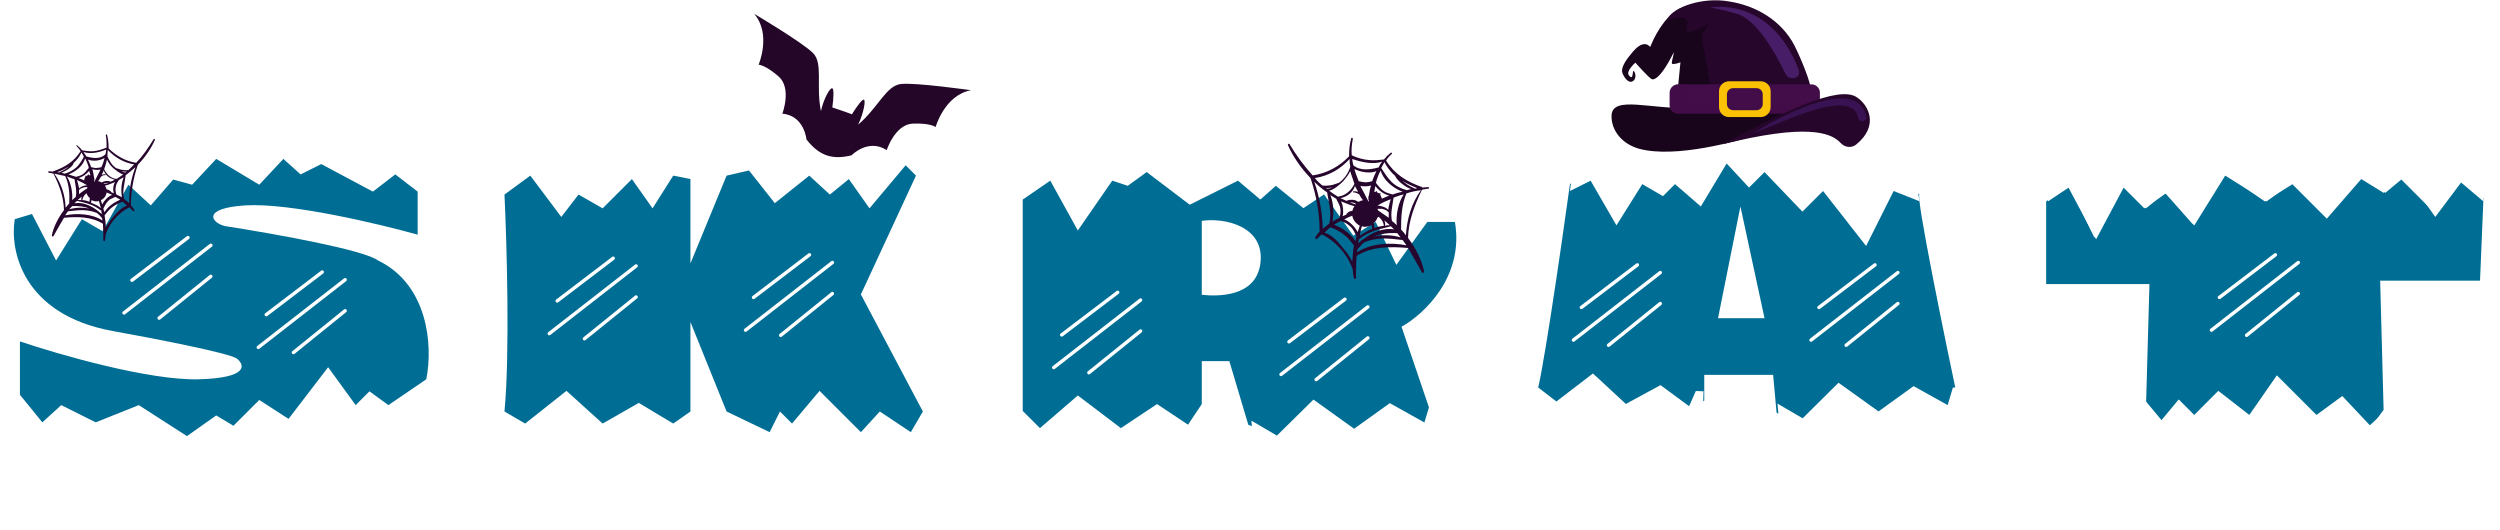 <svg width="726" height="154" viewBox="0 0 726 154" fill="none" xmlns="http://www.w3.org/2000/svg">
<g filter="url(#filter0_d_205_284)">
<path d="M40.5 33.645C13.413 36.831 4.5 51.978 4 59.645L9.5 58.145L16.5 71.644L24 59.645L30 63.145L37.5 49.645L44 55.645L50.5 48.145L56 49.645L63 42.145L75.5 49.145L82 42.145L87.5 47.145L93.5 43.645L108 51.645L115.5 47.145L120.5 51.645V38.145C106 33.645 74.5 29.645 40.5 33.645Z" fill="white"/>
<path d="M4.5 132.145V111.145L6 110.645L12.5 118.645L18 113.645L28 118.645L40 113.645L54.5 122.645L63 116.645L68 119.645L75.5 112.145L84 117.645L95.5 102.645L103.5 113.645L107.5 109.645L113 113.645L123.5 106.645L118.5 129.145L108 125.645L95 137.145L90 134.645L81 142.645L72 134.145L58 140.145L46 134.145L41.5 138.145L34 132.145L23.5 138.145L12.5 128.145L4.5 132.145Z" fill="white"/>
<path d="M114.789 46.645L121.289 51.645V64.144C109.956 60.978 84.089 54.844 71.289 55.645C58.489 56.444 61.289 60.645 65.289 61.645C81.289 64.144 105.789 68.644 109.789 71.644C124.289 78.644 125.789 96.311 123.789 106.145L112.789 113.645L107.289 109.645L103.289 113.645L95.289 102.645L83.789 117.645L75.289 112.145L67.789 119.645L62.789 116.645L54.289 122.645L40.289 113.645L27.789 118.645L17.789 113.645L12.289 118.645L5.789 110.645V95.144C17.122 98.978 43.389 106.545 57.789 106.145C72.189 105.745 71.123 101.978 68.789 100.145C66.789 98.544 43.956 94.144 32.789 92.144C6.389 87.344 2.789 68.478 4.289 59.645L9.289 58.145L16.289 71.644L23.789 59.645L29.789 63.145L37.289 49.645L43.789 55.645L50.289 48.145L55.789 49.645L62.789 42.145L75.289 49.645L82.289 42.145L87.289 46.645L93.289 43.645L108.289 51.645L114.789 46.645Z" fill="#006E94"/>
<path d="M38.321 77.375L54.571 65" stroke="white" stroke-linecap="round" stroke-linejoin="round"/>
<path d="M36.011 86.872L61.222 67.236" stroke="white" stroke-linecap="round"/>
<path d="M46.214 88.372L61.222 76.25" stroke="white" stroke-linecap="round"/>
<path d="M77.321 87.375L93.571 75" stroke="white" stroke-linecap="round" stroke-linejoin="round"/>
<path d="M75.011 96.872L100.222 77.236" stroke="white" stroke-linecap="round"/>
<path d="M85.214 98.372L100.222 86.25" stroke="white" stroke-linecap="round"/>
</g>
<g filter="url(#filter1_d_205_284)">
<path d="M146.5 131V116L152.5 119L164.5 110.5L176 119L186 113L196.5 119L202 116V131L190 129L182.5 138.5L176 133.5L168.5 142.5L162 133.5L156.5 136L152.5 131H146.5Z" fill="white"/>
<path d="M216.5 134.5L211.5 117L224 122L226.5 116L230 119.5L238.5 110L250 122L256 116L264.5 122L269 117L274 128.5V134.5L264.5 132.5L255.5 140.5L247.5 137L241.5 140.5L233.5 134.5L228.5 142.5L222 132.5L216.5 134.5Z" fill="white"/>
<path d="M146.5 52V34H201.5V48H200.5L195.5 47L189.5 56.5L183.5 48.5L175 56.5L168 52.5L163 58.5L154 47.5L148 53L146.5 52Z" fill="white"/>
<path d="M210.5 47L216 32L274 32.5L267.5 46.5L265.5 47L263 44L252.5 56.5L247 48L241.5 52.5L234.5 47L224.5 54.5L217.5 45.5L210.5 47Z" fill="white"/>
<path d="M146.5 115.5C148.1 98.7 147.166 66.5 146.5 52.5L154 47L163 59L168 52.5L175 56.5L183.5 48L189.5 56.5L195.5 47L200.5 48V72.5L211 47L217.5 45.5L225 55L235 47L241 52.5L246.5 48L252.5 56.5L263 44L266 47L250 81.5L268 115.5L264.5 121.5L255.5 115.5L250 121.5L238 109.5L230 119L226.5 115.5L223.5 121.5L211 115.5L200.5 89.5V115.5L195.5 119L185.5 113L175 119L164.5 109.5L152.5 119L146.5 115.5Z" fill="#006E94"/>
<path d="M161.821 83.375L178.071 71" stroke="white" stroke-linecap="round" stroke-linejoin="round"/>
<path d="M159.511 92.872L184.722 73.236" stroke="white" stroke-linecap="round"/>
<path d="M169.714 94.372L184.722 82.25" stroke="white" stroke-linecap="round"/>
<path d="M218.821 82.375L235.071 70" stroke="white" stroke-linecap="round" stroke-linejoin="round"/>
<path d="M216.511 91.872L241.722 72.236" stroke="white" stroke-linecap="round"/>
<path d="M226.714 93.372L241.722 81.25" stroke="white" stroke-linecap="round"/>
</g>
<g filter="url(#filter2_d_205_284)">
<path d="M445.917 110.855C447.117 110.855 453.084 69.931 455.917 49.469L461.417 45.477L469.417 59.451L477.417 46.974L482.917 50.468L486.917 48.471L493.917 53.961L500.917 41.983L507.917 48.471L512.417 44.479L522.917 54.959L528.917 48.471L541.417 64.941L550.417 48.471L557.417 52.464C556.217 52.464 564.584 93.388 568.917 113.85L562.917 118.341L553.417 113.85L546.417 118.341L537.417 110.855L524.917 120.338L515.917 115.846L514.917 104.867H494.917V112.353L488.917 115.846L477.417 110.855L472.417 113.85L463.417 105.366L453.917 115.846C450.751 114.182 444.717 110.855 445.917 110.855Z" fill="#006E94"/>
<path d="M472.142 113.308L462.585 104.458L451.974 112.591L445.859 107.894L445.3 123.552L451.575 123.775L455.433 128.839L458.682 125.819L465.086 135.005L471.679 126.281L477.779 131.425L485.717 122.748L494.153 125.288L494.711 109.63L492.47 109.551L490.518 113.961L482.21 107.842L472.142 113.308Z" fill="white"/>
<path d="M457.917 35.495L455.917 51.466L461.917 48.471L469.417 61.447L476.917 49.469L482.917 52.963L486.417 49.469L493.917 55.957L501.417 43.48L507.917 50.468L512.417 45.976L523.417 57.455L529.417 51.466L541.917 67.436L549.917 51.466L557.417 54.46L553.917 33L457.917 35.495Z" fill="white"/>
<path d="M545.523 115.472L533.9 107.149L523.487 117.478L516.184 113.206L517.75 130.345L524.606 129.72L529.505 134.706L532.62 130.966L540.86 140.091L546.821 129.673L554.169 134.435L561.598 123.884L571.126 125.485L569.56 108.346L567.112 108.569L565.6 113.644L555.715 108.126L545.523 115.472Z" fill="white"/>
<path d="M505.417 55.957L498.917 88.397H512.417L505.417 55.957Z" fill="white"/>
<path d="M459.239 85.278L475.489 72.926" stroke="white" stroke-linecap="round" stroke-linejoin="round"/>
<path d="M456.928 94.756L482.138 75.158" stroke="white" stroke-linecap="round"/>
<path d="M467.132 96.254L482.139 84.155" stroke="white" stroke-linecap="round"/>
<path d="M528.239 85.278L544.489 72.926" stroke="white" stroke-linecap="round" stroke-linejoin="round"/>
<path d="M525.928 94.756L551.138 75.158" stroke="white" stroke-linecap="round"/>
<path d="M536.132 96.254L551.139 84.155" stroke="white" stroke-linecap="round"/>
</g>
<g filter="url(#filter3_d_205_284)">
<path d="M382.523 30.195C411.819 34.447 421.959 50.209 422.5 60.44H414.5L405.5 72.916L400 60.44L393.5 64.889L384.5 52.455L378.5 56.447L370.5 49.543L366 53.453L360 48.209L345.5 55.449L333 46.466L327.5 49.543L323 48.209L313 61.937L305 48.209L296 54.214V36.199C311.682 30.194 345.751 24.857 382.523 30.195Z" fill="white"/>
<path d="M326.5 118.332L315.5 108.85L304 118.332L297 113.341V130.809H304L308.5 136.299L312 132.805L319.5 142.787L326.5 132.805L333.5 138.295L342 128.313L351.5 130.809V113.341H349L347 118.332L337.5 111.844L326.5 118.332Z" fill="white"/>
<path d="M302 120.328L297 115.338V53.952L305 48.462L313 62.935L323 48.462L327.5 49.959L333 45.967L345.5 55.449L359.5 48.462L366 53.952L370.5 49.959L378.5 56.447L384.5 52.455L393 64.432L399.5 60.44L405.5 72.916L414.5 60.44H422.5C425.3 76.41 413.333 87.389 407 90.883L416 117.334L410.5 121.826L399.5 117.334L393 121.826L384.5 115.338L372 123.323L362.5 119.33L357 100.864H349V113.341L345 119.33L336 113.341L325.5 120.328L313 110.846L302 120.328Z" fill="#006E94"/>
<path d="M349 81.602V60.142C355.5 59.144 367.5 61.639 366 72.619C364.665 82.389 353.333 82.101 349 81.602Z" fill="white"/>
<path d="M393.226 120.509L381.427 112.038L370.815 122.501L363.399 118.15L364.952 135.549L371.924 134.929L376.894 139.999L380.07 136.209L388.428 145.487L394.513 134.925L401.973 139.773L409.552 129.078L419.237 130.722L417.684 113.324L415.194 113.545L413.645 118.693L403.606 113.072L393.226 120.509Z" fill="white"/>
<path d="M308.321 93.254L324.571 80.902" stroke="white" stroke-linecap="round" stroke-linejoin="round"/>
<path d="M306.011 102.732L331.222 83.134" stroke="white" stroke-linecap="round"/>
<path d="M316.214 104.229L331.221 92.131" stroke="white" stroke-linecap="round"/>
<path d="M374.321 95.25L390.571 82.898" stroke="white" stroke-linecap="round" stroke-linejoin="round"/>
<path d="M372.011 104.729L397.222 85.13" stroke="white" stroke-linecap="round"/>
<path d="M382.214 106.226L397.221 94.127" stroke="white" stroke-linecap="round"/>
</g>
<g filter="url(#filter4_d_205_284)">
<path d="M594.2 78.5V54.5L600.7 49.5L608.2 65L616.2 49.5L623.2 56.5L628.7 52L636.7 61L646.2 46.5L657.7 54.5L665.7 49.5L675.7 59.5L685.7 48L692.2 52L697.2 48L707.2 58L714.7 48L721.2 53.5L720.2 77.5H691.2L692.2 115L688.2 120.5L680.2 112.5L672.2 118L661.2 106.5L652.7 118L644.2 111L637.7 118L632.7 115L627.2 119L623.2 114L624.2 78.5H594.2Z" fill="#006E94"/>
<path d="M621.7 130L622.7 112L627.7 118L632.7 112L637.2 116.5L644.2 109.5L653.2 116.5L661.2 105L672.7 116.5L680.2 111L688.2 119.5L693.7 114.5V132.5L685.2 128.5L675.2 137.5L668.7 134L654.7 141L643.2 132.5L637.2 136L629.2 130H621.7Z" fill="white"/>
<path d="M600.7 50.5L594.7 54.5V36L721.2 35V54.5L714.7 49L707.2 59L698.7 47L692.7 52L686.2 47L675.7 59L665.7 49L658.2 54.5L646.2 47L637.2 61.5L629.2 52L622.7 56.5L616.7 50.5L608.7 65.5L600.7 50.5Z" fill="white"/>
<path d="M644.522 82.375L660.772 70" stroke="white" stroke-linecap="round" stroke-linejoin="round"/>
<path d="M642.211 91.872L667.423 72.236" stroke="white" stroke-linecap="round"/>
<path d="M652.414 93.372L667.422 81.25" stroke="white" stroke-linecap="round"/>
</g>
<path d="M44.976 40.641C45.094 40.408 44.741 40.175 44.623 40.408C43.209 42.737 41.559 45.183 39.556 47.279C36.493 46.813 33.783 45.3 31.544 43.087C31.544 43.087 31.544 43.087 31.544 42.97C31.544 41.689 31.426 40.292 31.073 39.127C31.073 38.894 30.719 39.011 30.719 39.243C30.955 40.525 30.955 41.689 30.955 42.854C29.776 43.32 28.48 43.785 27.184 43.902C26.006 44.018 24.945 43.785 23.885 43.669C23.414 43.087 22.942 42.621 22.353 42.155C22.235 42.038 22.118 42.271 22.235 42.388C22.589 42.854 23.06 43.32 23.414 43.902C21.529 46.93 18.818 48.56 15.519 49.725C15.519 49.725 15.401 49.725 15.401 49.842C15.048 49.842 14.577 49.725 14.223 49.725C13.87 49.725 13.987 50.191 14.223 50.191C14.694 50.191 15.048 50.307 15.519 50.424C17.287 53.918 18.465 57.179 18.583 61.022C16.815 63.351 15.519 66.03 15.048 68.359C15.048 68.592 15.284 68.825 15.519 68.592C16.58 66.729 17.522 64.982 18.583 63.235C22.353 62.885 26.595 62.885 29.894 64.982C30.012 66.612 30.012 68.243 30.012 69.757C30.012 69.99 30.366 70.106 30.483 69.873C30.601 69.291 30.601 68.708 30.719 68.01C31.897 64.632 34.372 61.837 37.553 60.207C37.907 60.556 38.26 60.905 38.614 61.255C38.849 61.488 39.203 61.255 38.967 60.905C38.731 60.44 38.378 60.09 38.024 59.624C38.024 55.548 38.731 51.705 40.028 47.862C42.148 45.649 43.916 43.087 44.976 40.641ZM38.967 47.745C38.378 48.328 37.907 48.793 37.317 49.376C36.611 49.492 35.668 49.376 35.079 49.259C34.607 49.143 34.136 48.91 33.665 48.793C33.429 48.56 33.076 48.328 32.84 48.095C32.133 47.279 31.662 46.464 31.19 45.416C31.19 45.3 31.19 45.3 31.19 45.183C31.308 45.066 31.308 44.95 31.19 44.95C31.19 44.484 31.308 44.018 31.308 43.553C33.429 45.765 36.021 47.279 38.967 47.745ZM35.786 50.657C35.197 51.123 34.607 51.472 33.9 51.938C33.9 51.938 33.9 51.938 33.783 51.938C32.133 51.821 30.955 50.54 30.248 49.143C30.601 48.211 30.837 47.279 31.073 46.348C31.426 47.163 32.015 47.978 32.604 48.56C33.547 49.376 34.607 50.307 35.786 50.657ZM30.012 53.452C30.13 53.335 30.366 53.219 30.483 53.219C30.837 53.102 31.19 53.102 31.544 53.102C31.073 53.219 30.601 53.452 30.012 53.452C30.012 53.452 30.13 53.568 30.012 53.452ZM32.133 52.753C31.308 52.404 30.248 52.52 29.541 52.986C29.187 52.753 28.834 52.637 28.48 52.637C28.716 52.287 29.07 51.821 29.305 51.355C29.659 51.006 30.13 50.773 30.601 50.89C30.719 50.89 30.837 50.657 30.601 50.657C30.248 50.54 29.894 50.657 29.541 50.773C29.776 50.307 29.894 49.958 30.13 49.492C30.601 50.89 31.779 51.821 33.311 52.171C32.958 52.404 32.486 52.637 32.133 52.753ZM27.42 52.753H27.302V52.637C27.42 52.404 27.42 52.287 27.42 52.054C27.42 51.821 27.302 51.705 27.302 51.472C27.184 50.773 27.066 49.958 26.831 49.143C27.538 49.376 28.363 49.376 29.187 49.259C28.598 50.424 28.009 51.588 27.42 52.753ZM26.242 50.89C26.124 50.89 26.006 50.89 25.888 50.89L25.535 50.54V50.89C25.299 50.89 25.181 51.006 25.063 51.123L24.71 51.006L24.828 51.355C24.592 51.588 24.474 51.938 24.474 52.287V52.404C24.003 52.171 23.414 51.938 22.825 51.705C24.003 51.355 25.181 50.54 25.888 49.609C26.006 49.958 26.124 50.424 26.242 50.89ZM25.299 53.801C24.828 53.801 24.474 53.918 24.121 54.034C23.649 54.151 23.296 54.5 22.942 54.733C22.942 54.5 22.942 54.267 22.825 54.034C22.707 53.568 22.589 52.87 22.353 52.287C23.414 52.753 24.356 53.219 25.299 53.801ZM22.942 55.199C23.296 54.733 24.003 54.5 24.474 54.383C24.828 54.267 25.063 54.383 25.417 54.383C25.417 54.5 25.299 54.617 25.299 54.733C24.474 55.199 23.767 55.781 22.942 56.363C22.942 56.014 22.942 55.665 22.942 55.199ZM23.767 57.062C23.649 57.412 23.532 57.761 23.649 58.11C23.296 58.11 22.942 58.11 22.589 57.994C22.942 57.761 23.414 57.412 23.767 57.062ZM24.592 56.596C24.828 56.363 24.945 56.247 25.181 56.13C25.299 56.713 25.652 57.179 26.124 57.528C26.006 57.877 26.006 58.227 26.006 58.576C25.299 58.343 24.592 58.11 23.885 58.11C24.003 57.645 24.238 57.062 24.592 56.596ZM26.477 58.926C26.477 58.693 26.477 58.343 26.595 58.11C27.066 58.343 27.655 58.576 28.245 58.46C28.363 58.46 28.598 58.46 28.716 58.343C28.952 59.042 29.07 59.741 29.305 60.44C28.48 59.741 27.538 59.275 26.477 58.926ZM29.305 58.11C30.13 57.761 30.837 56.946 30.955 55.898C31.544 56.13 32.133 56.363 32.604 56.596C31.426 56.946 30.248 58.227 29.659 59.391C29.541 59.042 29.423 58.576 29.305 58.11ZM32.251 55.781V55.665C31.897 55.315 31.426 55.082 30.955 54.966C30.837 54.617 30.719 54.267 30.483 53.918C31.544 53.685 32.486 53.219 33.429 52.87C32.84 53.801 32.722 55.082 33.076 56.13C32.722 56.014 32.486 55.898 32.251 55.781ZM29.423 48.56C28.834 48.677 28.363 48.793 27.773 48.793C27.302 48.793 26.831 48.56 26.477 48.56C26.242 47.862 25.888 47.046 25.535 46.348C27.066 46.93 28.952 46.697 30.366 45.882C30.13 46.813 29.894 47.629 29.423 48.56ZM24.71 45.998C25.063 46.581 25.299 47.279 25.535 47.862C25.652 48.211 25.77 48.444 25.77 48.793C25.181 49.376 24.828 50.074 24.121 50.54C23.532 51.006 22.825 51.123 22.118 51.355C21.293 51.123 20.586 50.89 19.879 50.657C22 49.842 24.121 48.211 24.71 45.998ZM21.646 52.054C21.882 53.801 22.353 55.432 22 57.179C21.646 57.528 21.293 57.761 20.939 58.11C21.175 55.898 20.586 52.986 19.407 51.239C20.232 51.588 20.939 51.821 21.646 52.054ZM20.939 59.857C22.707 59.741 24.474 59.974 26.006 60.556C24.121 60.207 22 60.207 20.114 60.789C20.468 60.44 20.704 60.09 20.939 59.857ZM28.598 61.371C26.595 59.741 23.885 58.576 21.646 59.042C21.764 58.926 21.882 58.693 22.118 58.576C22.235 58.46 22.235 58.46 22.353 58.343C24.945 58.926 27.184 59.391 29.305 61.138C29.305 61.138 29.305 61.138 29.423 61.138C29.423 61.488 29.541 61.837 29.541 62.187C29.305 61.954 28.952 61.721 28.598 61.371ZM30.012 60.556C30.366 59.857 30.719 59.158 31.308 58.46C31.662 58.11 32.015 57.761 32.486 57.645C32.84 57.412 33.194 57.295 33.547 57.179C34.018 57.412 34.49 57.761 34.961 57.994C33.194 58.693 31.308 59.974 30.366 61.604C30.13 61.255 30.13 60.905 30.012 60.556ZM33.783 56.48C33.547 55.665 33.429 54.849 33.665 54.034C33.783 53.452 34.136 52.87 34.49 52.287C34.961 52.054 35.432 51.705 35.904 51.472C35.197 53.335 35.079 55.432 35.432 57.295C34.725 56.946 34.254 56.713 33.783 56.48ZM36.493 50.074C36.493 50.074 36.375 50.074 36.493 50.074C36.021 50.074 35.668 49.958 35.314 49.725C35.786 49.842 36.257 49.842 36.728 49.842C36.611 49.958 36.493 50.074 36.493 50.074ZM30.837 43.436C30.837 43.902 30.719 44.368 30.601 44.834C29.187 46.231 26.949 45.998 25.063 45.416C24.828 44.95 24.474 44.601 24.238 44.135C26.359 44.834 28.834 44.251 30.837 43.436ZM23.649 44.251C23.885 44.601 24.121 45.066 24.356 45.532C23.767 46.581 23.178 47.629 22.235 48.56C21.293 49.376 20.114 50.074 18.818 50.424C18.465 50.307 18.229 50.307 17.876 50.191C18.465 49.958 18.936 49.609 19.407 49.376C20.114 48.91 21.175 48.211 21.411 47.279C22.353 46.464 23.178 45.416 23.649 44.251ZM19.997 48.328C19.643 48.677 19.29 48.91 18.936 49.143C18.347 49.492 17.758 49.842 17.169 50.074C17.051 50.074 16.815 50.074 16.698 49.958C17.758 49.609 18.936 49.026 19.997 48.328ZM15.755 50.424C16.815 50.657 17.876 50.89 18.936 51.123C20.114 53.685 20.232 56.247 20.114 59.042C19.761 59.508 19.407 59.857 19.054 60.323C18.936 56.829 17.876 53.335 15.755 50.424ZM18.936 62.536C19.172 62.07 19.525 61.721 19.761 61.371C22.707 61.022 25.181 60.672 28.127 61.837C28.598 62.187 29.07 62.652 29.541 63.235L29.659 63.351C29.659 63.584 29.659 63.817 29.776 64.05C26.831 62.07 22.353 61.837 18.936 62.536ZM33.076 62.769C32.133 63.817 31.308 64.982 30.719 66.146C30.719 64.982 30.601 63.817 30.366 62.536C30.955 61.837 31.544 61.022 32.251 60.44C33.194 59.624 34.372 59.042 35.55 58.576C36.021 58.926 36.493 59.275 36.846 59.741C35.432 60.207 34.136 61.488 33.076 62.769ZM36.021 57.761C35.432 55.315 36.257 53.219 36.493 50.89C37.435 50.191 38.378 49.376 39.321 48.56C38.024 51.938 37.435 55.432 37.553 58.926C36.964 58.576 36.493 58.11 36.021 57.761Z" fill="#27062D"/>
<path fill-rule="evenodd" clip-rule="evenodd" d="M238.4 32.3C236.9 24.9 239.1 18.4 236.1 15.4C233 12.3 219 4 219 4C224.1 9.9 220.3 18.8 220.3 18.8C220.3 18.8 222.2 18.8 226.1 22.2C230 25.6 227.2 33 227.2 33C233.6 33.6 234.2 40.5 234.2 40.5C238.1 45.5 242 46.4 247.3 45.1C247.3 45.1 252.1 40.1 257.5 43.6C257.5 43.6 259.9 36.1 265.1 35.9C270.3 35.7 271.7 36.9 271.7 36.9C271.7 36.9 274.3 27.6 282 26.2C282 26.2 265.8 23.9 261.6 24.4C257.3 24.9 255 31.3 249.2 36.2C250.8 33 251.7 28.3 250.6 29C249.5 29.7 247.4 33.2 247.4 33.2C247.3 33.1 241.8 31.2 241.7 31.2C241.7 31.2 242.3 27.2 241.9 25.9C241.4 24.5 239.1 28.8 238.4 32.3Z" fill="#230628"/>
<path d="M414.65 54.322C414.183 54.322 413.56 54.476 413.094 54.476L412.938 54.322C408.58 52.784 405.001 50.63 402.511 46.63C402.978 45.86 403.6 45.245 404.223 44.63C404.378 44.476 404.223 44.322 403.912 44.322C403.133 44.937 402.511 45.553 401.888 46.322C400.488 46.476 399.087 46.63 397.531 46.476C395.819 46.322 394.107 45.86 392.551 45.091C392.395 43.553 392.551 42.014 392.862 40.322C392.862 40.014 392.551 39.86 392.395 40.168C391.928 41.86 391.773 43.553 391.773 45.245C391.773 45.245 391.773 45.245 391.773 45.399C388.971 48.322 385.392 50.322 381.19 50.938C378.544 48.014 376.21 44.783 374.498 41.86C374.343 41.552 373.876 41.86 374.031 42.168C375.432 45.399 377.766 48.784 380.568 51.707C382.28 56.784 383.213 61.861 383.213 67.246C382.746 67.708 382.28 68.323 381.968 68.939C381.813 69.246 382.28 69.554 382.435 69.4C382.902 68.939 383.369 68.477 383.836 68.016C388.038 70.169 391.306 73.862 392.862 78.324C392.862 79.247 393.018 80.016 393.173 80.785C393.173 81.093 393.796 81.093 393.796 80.632C393.796 78.785 393.796 76.631 393.952 74.324C398.309 71.554 403.756 71.554 408.892 72.016C410.292 74.324 411.537 76.631 412.938 79.093C413.094 79.401 413.56 79.247 413.56 78.785C412.938 75.708 411.226 72.17 408.892 69.093C409.047 64.015 410.759 59.707 412.938 55.092C413.56 54.938 414.027 54.938 414.65 54.784C415.117 54.938 415.117 54.322 414.65 54.322ZM410.915 54.784C410.137 54.476 409.359 54.015 408.58 53.553C408.114 53.245 407.647 52.784 407.18 52.476C408.58 53.399 410.137 54.015 411.537 54.63C411.226 54.784 411.07 54.784 410.915 54.784ZM405.157 51.092C405.623 52.168 406.869 53.245 407.802 53.861C408.425 54.322 409.047 54.63 409.825 54.938C409.359 54.938 409.047 55.092 408.58 55.246C406.869 54.784 405.312 54.015 404.067 52.784C402.822 51.553 402.044 50.168 401.11 48.784C401.422 48.168 401.733 47.707 402.044 47.091C402.822 48.63 403.912 50.014 405.157 51.092ZM393.796 59.4C393.173 59.246 392.551 58.938 391.928 58.784C392.395 58.784 392.862 58.784 393.329 58.938C393.485 58.938 393.64 59.092 393.796 59.4C393.796 59.4 393.796 59.246 393.796 59.4ZM400.799 56.476L400.955 56.015L400.488 56.169C400.332 56.015 400.021 55.861 399.865 55.861V55.399L399.554 55.707C399.398 55.707 399.243 55.707 399.087 55.707C399.243 55.092 399.243 54.63 399.398 54.015C400.332 55.246 401.888 56.476 403.445 56.784C402.667 57.092 402.044 57.4 401.266 57.707V57.553C401.11 57.246 400.955 56.784 400.799 56.476ZM397.531 56.784C397.375 56.938 397.375 57.246 397.375 57.553C397.375 57.861 397.375 58.169 397.531 58.323V58.477H397.375C396.597 56.938 395.819 55.399 395.041 54.015C396.13 54.169 397.22 54.169 398.153 53.861C397.842 54.784 397.687 55.707 397.531 56.784ZM394.418 55.707C393.952 55.553 393.485 55.553 393.018 55.553C392.862 55.553 392.862 55.861 393.018 55.861C393.64 55.861 394.263 56.169 394.73 56.476C395.041 57.092 395.352 57.553 395.819 58.169C395.352 58.169 394.885 58.477 394.418 58.63C393.485 57.861 392.084 57.861 390.995 58.323C390.372 58.015 389.905 57.861 389.283 57.553C391.306 57.092 392.862 55.861 393.485 54.015C393.796 54.63 394.107 55.246 394.418 55.707ZM393.329 59.861C393.018 60.323 392.862 60.784 392.706 61.246C392.084 61.246 391.461 61.554 390.995 62.169V62.323C390.683 62.477 390.216 62.631 389.905 62.785C390.216 61.4 390.061 59.707 389.438 58.477C390.683 58.938 391.928 59.553 393.329 59.861ZM392.706 62.631C392.862 63.861 393.796 64.938 394.885 65.554C394.73 66.169 394.418 66.785 394.263 67.4C393.485 65.862 391.928 64.323 390.372 63.708C391.15 63.246 391.928 62.938 392.706 62.631ZM395.508 65.708C395.663 65.708 395.975 65.862 396.13 65.862C396.908 65.862 397.687 65.708 398.309 65.4C398.465 65.708 398.465 66.169 398.465 66.477C397.22 66.939 395.975 67.708 394.885 68.477C395.041 67.554 395.197 66.631 395.508 65.708ZM398.932 64.785C399.554 64.323 399.865 63.554 400.177 62.938C400.488 63.092 400.799 63.246 400.955 63.554C401.577 64.169 401.733 64.785 401.888 65.554C400.955 65.708 400.021 65.862 399.087 66.169C399.087 65.708 399.087 65.246 398.932 64.785ZM402.044 64.015C402.511 64.477 403.133 64.938 403.6 65.4C403.133 65.4 402.667 65.4 402.2 65.554C402.355 64.938 402.2 64.477 402.044 64.015ZM400.177 61.092C400.177 60.938 400.021 60.784 400.021 60.63C400.332 60.63 400.799 60.63 401.266 60.63C402.044 60.784 402.822 61.092 403.289 61.708C403.289 62.323 403.289 62.785 403.289 63.246C402.2 62.477 401.11 61.708 400.177 61.092ZM403.289 60.015C403.289 60.323 403.133 60.63 403.133 60.938C402.667 60.477 402.2 60.169 401.577 60.015C401.11 59.861 400.643 59.707 400.021 59.707C401.266 58.938 402.511 58.323 403.912 57.861C403.6 58.477 403.445 59.4 403.289 60.015ZM404.378 56.476C403.445 56.169 402.511 56.015 401.733 55.399C400.799 54.784 400.177 53.861 399.554 53.092C399.71 52.784 399.71 52.322 399.865 52.015C400.177 51.092 400.488 50.322 400.955 49.553C401.733 52.322 404.534 54.63 407.335 55.707C406.246 55.861 405.312 56.169 404.378 56.476ZM398.465 52.63C397.842 52.784 397.22 52.938 396.753 52.938C395.975 52.938 395.352 52.784 394.574 52.63C394.107 51.399 393.64 50.322 393.329 49.091C395.197 50.014 397.842 50.476 399.71 49.707C399.243 50.63 398.776 51.707 398.465 52.63ZM393.329 53.399C392.395 55.246 390.839 56.784 388.66 57.092H388.505C387.726 56.63 386.793 56.015 386.015 55.399C387.571 54.938 388.971 53.707 390.061 52.63C390.839 51.707 391.617 50.784 392.084 49.707C392.551 50.938 392.862 52.168 393.329 53.399ZM385.392 54.784C385.236 54.784 385.236 54.63 385.081 54.63C385.703 54.63 386.326 54.476 386.948 54.476C386.481 54.63 385.859 54.784 385.392 54.784ZM388.038 57.707C388.349 58.477 388.816 59.092 389.127 60.015C389.438 61.246 389.283 62.169 388.971 63.246C388.349 63.554 387.571 64.015 386.948 64.323C387.415 61.861 387.26 58.938 386.326 56.63C386.793 56.938 387.415 57.4 388.038 57.707ZM389.283 64.169C389.75 64.323 390.216 64.477 390.528 64.631C391.15 64.938 391.773 65.4 392.24 65.862C393.018 66.631 393.485 67.708 393.952 68.631C393.796 69.093 393.796 69.554 393.64 70.016C392.24 67.862 389.75 66.169 387.415 65.246C388.038 64.938 388.66 64.477 389.283 64.169ZM394.574 69.554C394.73 69.554 394.73 69.554 394.574 69.554C397.531 67.092 400.488 66.631 403.912 65.708C404.067 65.862 404.067 65.862 404.223 66.015C404.378 66.169 404.69 66.477 404.845 66.631C401.888 66.015 398.309 67.554 395.819 69.554C395.819 69.554 395.819 69.554 395.663 69.554C395.197 70.016 394.73 70.323 394.418 70.785C394.418 70.477 394.574 70.016 394.574 69.554ZM405.779 67.708C406.09 68.169 406.402 68.477 406.713 68.939C404.223 68.169 401.577 68.169 398.932 68.631C401.11 67.862 403.445 67.554 405.779 67.708ZM405.623 65.4C405.157 64.938 404.69 64.477 404.223 64.169C403.756 61.861 404.378 59.707 404.69 57.4C405.624 57.092 406.557 56.63 407.647 56.476C406.09 58.63 405.312 62.477 405.623 65.4ZM401.422 46.937C400.955 47.399 400.643 48.014 400.332 48.63C397.998 49.245 395.041 49.707 393.018 48.014C392.862 47.399 392.706 46.783 392.706 46.168C395.352 47.091 398.776 47.861 401.422 46.937ZM391.928 46.168C391.928 46.783 391.928 47.399 392.084 48.014C392.084 48.168 392.084 48.322 392.084 48.322C392.084 48.476 392.084 48.476 392.084 48.63C391.617 49.861 390.995 51.092 389.905 52.168C389.594 52.476 389.283 52.784 388.816 53.092C388.193 53.245 387.571 53.553 386.948 53.707C386.17 53.861 384.925 54.015 383.991 53.861C383.213 53.245 382.435 52.476 381.813 51.707C385.859 51.092 389.283 49.091 391.928 46.168ZM381.657 52.784C382.746 53.861 383.991 54.938 385.392 55.861C385.859 58.938 386.793 61.708 386.015 64.938C385.392 65.4 384.614 66.015 384.147 66.477C383.991 61.861 383.213 57.246 381.657 52.784ZM384.614 67.554C385.236 67.092 385.703 66.477 386.326 66.015C387.882 66.477 389.438 67.4 390.683 68.477C391.617 69.246 392.395 70.323 393.173 71.246C392.862 72.785 392.862 74.478 392.706 76.016C391.928 74.324 390.839 72.939 389.594 71.554C388.349 69.862 386.637 68.169 384.614 67.554ZM394.107 73.247C394.107 72.939 394.107 72.631 394.263 72.323C394.263 72.323 394.418 72.323 394.418 72.17C395.041 71.4 395.663 70.785 396.286 70.323C400.177 68.785 403.445 69.246 407.335 69.708C407.647 70.169 408.114 70.785 408.425 71.246C403.912 70.323 398.153 70.631 394.107 73.247ZM408.269 68.323C407.802 67.708 407.335 67.092 406.869 66.631C406.869 63.092 407.024 59.553 408.425 56.169C409.825 55.707 411.226 55.399 412.627 55.246C409.825 59.092 408.58 63.708 408.269 68.323Z" fill="#27062D"/>
<g clip-path="url(#clip0_205_284)">
<path d="M509.8 39.3C505 40.8 486.7 46.1 476 43.2C471.3 41.9 467.8 38.1 468 33.4C468.4 27.7 479.5 31.8 490.5 31.3C499.3 30.9 509.8 25.8 525.1 32.1L509.8 39.3Z" fill="#18051C"/>
<path d="M489.1 33.6L486.9 29.3L488 18.1C488 18.1 486.8 18.6 485.8 18.6C484.9 18.6 486.4 15.7 485.9 15.1C484.5 13.6 479.2 19.3 478.5 20.3C476.7 22.5 477.5 17 480.2 11.4C482.5 6.8 486 2.1 490.6 1.7C499.8 1 507.6 2.4 513.3 8C516.8 11.4 516.2 15.6 518.4 19.6C519.2 21.1 521.1 24.4 521.1 26.2L521 32.9L489.1 33.6Z" fill="#18051C"/>
<path fill-rule="evenodd" clip-rule="evenodd" d="M521.1 13.2C522.6 16.1 526.5 25.2 525.7 26.3L521.6 31.6C512.7 32.2 498.2 31.9 498.2 31.9C498.2 31.9 494 11.1 494.2 10.2C494.4 9.4 496.4 7.3 496 7C496 7 488.9 11 489.8 8.3C491.8 2.4 483.6 6.8 484.3 5.4C486.1 2 494.4 -0.9 502 0.4C509.9 1.6 517.3 5.9 521.1 13.2Z" fill="#26072B"/>
<path fill-rule="evenodd" clip-rule="evenodd" d="M526.1 24.5H487.3C486 24.5 484.9 25.6 484.9 26.9V30.6C484.9 31.9 486 33 487.3 33H526.1C527.4 33 528.5 31.9 528.5 30.6V26.9C528.5 25.6 527.4 24.5 526.1 24.5Z" fill="#420D49"/>
<path opacity="0.35" fill-rule="evenodd" clip-rule="evenodd" d="M502.2 24.5H498.3C497.6 26.1 500.3 30.9 494.8 30.8C489.3 30.7 491 27.5 490.6 24.5H487.2C485.9 24.5 484.8 25.6 484.8 26.9V30.6C484.8 31.9 485.9 33 487.2 33H526C527.3 33 528.4 31.9 528.4 30.6V30.5C527.5 30.3 526.5 30.2 525.5 30.2C521.1 30.2 513.9 30.6 513.9 30.6C513.9 30.6 513.6 27.6 513.4 26.1C513.2 24.5 509.7 24.9 509.7 24.9C509.7 24.9 511 28.7 510.4 30.4C509.8 32 502.1 30.9 501.2 30.9C500.2 30.9 500.5 27.8 501.1 26C501.4 25.3 501.8 24.9 502.2 24.5Z" fill="#420D49"/>
<path fill-rule="evenodd" clip-rule="evenodd" d="M539 42C537.6 43.1 535.7 42.8 534.5 41.5C534.4 41.4 534.2 41.2 534.1 41.1C531.4 38.6 524.6 35.8 500.2 41.9C517.5 32.7 534 24.5 539.3 28.3C542.6 30.5 545.8 36.5 539 42Z" fill="#26072B"/>
<path fill-rule="evenodd" clip-rule="evenodd" d="M511.3 23.6H502.1C500.5 23.6 499.2 24.9 499.2 26.5V31.1C499.2 32.7 500.5 34 502.1 34H511.3C512.9 34 514.2 32.7 514.2 31.1V26.5C514.2 24.9 512.9 23.6 511.3 23.6ZM510.1 25.6C511.1 25.6 511.9 26.4 511.9 27.4V30.2C511.9 31.2 511.1 32 510.1 32H503.3C502.3 32 501.5 31.2 501.5 30.2V27.4C501.5 26.4 502.3 25.6 503.3 25.6H510.1V25.6Z" fill="#FBC104"/>
<path fill-rule="evenodd" clip-rule="evenodd" d="M517.6 19.6C515.8 16.1 510.3 5.7 504.4 4C498.6 2.3 496.6 2.2 496.6 2.2C496.6 2.2 513.8 -1.3 522.2 19.9C523.2 22.4 521 23.1 519.5 22.5C518.6 22 518.4 21.1 517.6 19.6Z" fill="#481D67"/>
<path fill-rule="evenodd" clip-rule="evenodd" d="M542 33.9C539.2 21.1 515 35 509.3 38.6C514.4 37.2 537.9 24.6 539.6 34.2C539.7 34.9 540.3 35.3 540.9 35.2C541.6 35.1 542.1 34.5 542 33.9Z" fill="#381252"/>
<path d="M487.6 11.9C483 22.3 480.5 23.3 479.7 23C478.9 22.7 474.9 18.2 474.9 18.2C474.9 18.2 472.1 20.7 473 21.8C473.8 23 474.1 22.3 474.2 21C474.3 19.7 475.6 22.1 474.5 23.3C473.5 24.4 472.3 23.3 471.7 22.3C471.1 21.2 469.8 20.1 474.2 15C478.6 9.9 480.1 15.3 480.1 15.3C480.1 15.3 484.3 10.5 487.6 11.9Z" fill="#18051C"/>
</g>
<defs>
<filter id="filter0_d_205_284" x="0" y="32" width="128.5" height="118.645" filterUnits="userSpaceOnUse" color-interpolation-filters="sRGB">
<feFlood flood-opacity="0" result="BackgroundImageFix"/>
<feColorMatrix in="SourceAlpha" type="matrix" values="0 0 0 0 0 0 0 0 0 0 0 0 0 0 0 0 0 0 127 0" result="hardAlpha"/>
<feOffset dy="4"/>
<feGaussianBlur stdDeviation="2"/>
<feColorMatrix type="matrix" values="0 0 0 0 0 0 0 0 0 0 0 0 0 0 0 0 0 0 0.25 0"/>
<feBlend mode="normal" in2="BackgroundImageFix" result="effect1_dropShadow_205_284"/>
<feBlend mode="normal" in="SourceGraphic" in2="effect1_dropShadow_205_284" result="shape"/>
</filter>
<filter id="filter1_d_205_284" x="142.5" y="32" width="135.5" height="118.5" filterUnits="userSpaceOnUse" color-interpolation-filters="sRGB">
<feFlood flood-opacity="0" result="BackgroundImageFix"/>
<feColorMatrix in="SourceAlpha" type="matrix" values="0 0 0 0 0 0 0 0 0 0 0 0 0 0 0 0 0 0 127 0" result="hardAlpha"/>
<feOffset dy="4"/>
<feGaussianBlur stdDeviation="2"/>
<feColorMatrix type="matrix" values="0 0 0 0 0 0 0 0 0 0 0 0 0 0 0 0 0 0 0.25 0"/>
<feBlend mode="normal" in2="BackgroundImageFix" result="effect1_dropShadow_205_284"/>
<feBlend mode="normal" in="SourceGraphic" in2="effect1_dropShadow_205_284" result="shape"/>
</filter>
<filter id="filter2_d_205_284" x="441.3" y="33" width="133.826" height="115.091" filterUnits="userSpaceOnUse" color-interpolation-filters="sRGB">
<feFlood flood-opacity="0" result="BackgroundImageFix"/>
<feColorMatrix in="SourceAlpha" type="matrix" values="0 0 0 0 0 0 0 0 0 0 0 0 0 0 0 0 0 0 127 0" result="hardAlpha"/>
<feOffset dy="4"/>
<feGaussianBlur stdDeviation="2"/>
<feColorMatrix type="matrix" values="0 0 0 0 0 0 0 0 0 0 0 0 0 0 0 0 0 0 0.25 0"/>
<feBlend mode="normal" in2="BackgroundImageFix" result="effect1_dropShadow_205_284"/>
<feBlend mode="normal" in="SourceGraphic" in2="effect1_dropShadow_205_284" result="shape"/>
</filter>
<filter id="filter3_d_205_284" x="292" y="28" width="134.917" height="125.487" filterUnits="userSpaceOnUse" color-interpolation-filters="sRGB">
<feFlood flood-opacity="0" result="BackgroundImageFix"/>
<feColorMatrix in="SourceAlpha" type="matrix" values="0 0 0 0 0 0 0 0 0 0 0 0 0 0 0 0 0 0 127 0" result="hardAlpha"/>
<feOffset dy="4"/>
<feGaussianBlur stdDeviation="2"/>
<feColorMatrix type="matrix" values="0 0 0 0 0 0 0 0 0 0 0 0 0 0 0 0 0 0 0.25 0"/>
<feBlend mode="normal" in2="BackgroundImageFix" result="effect1_dropShadow_205_284"/>
<feBlend mode="normal" in="SourceGraphic" in2="effect1_dropShadow_205_284" result="shape"/>
</filter>
<filter id="filter4_d_205_284" x="590.2" y="35" width="135" height="114" filterUnits="userSpaceOnUse" color-interpolation-filters="sRGB">
<feFlood flood-opacity="0" result="BackgroundImageFix"/>
<feColorMatrix in="SourceAlpha" type="matrix" values="0 0 0 0 0 0 0 0 0 0 0 0 0 0 0 0 0 0 127 0" result="hardAlpha"/>
<feOffset dy="4"/>
<feGaussianBlur stdDeviation="2"/>
<feColorMatrix type="matrix" values="0 0 0 0 0 0 0 0 0 0 0 0 0 0 0 0 0 0 0.25 0"/>
<feBlend mode="normal" in2="BackgroundImageFix" result="effect1_dropShadow_205_284"/>
<feBlend mode="normal" in="SourceGraphic" in2="effect1_dropShadow_205_284" result="shape"/>
</filter>
<clipPath id="clip0_205_284">
<rect width="75" height="44.1" fill="white" transform="translate(468)"/>
</clipPath>
</defs>
</svg>
